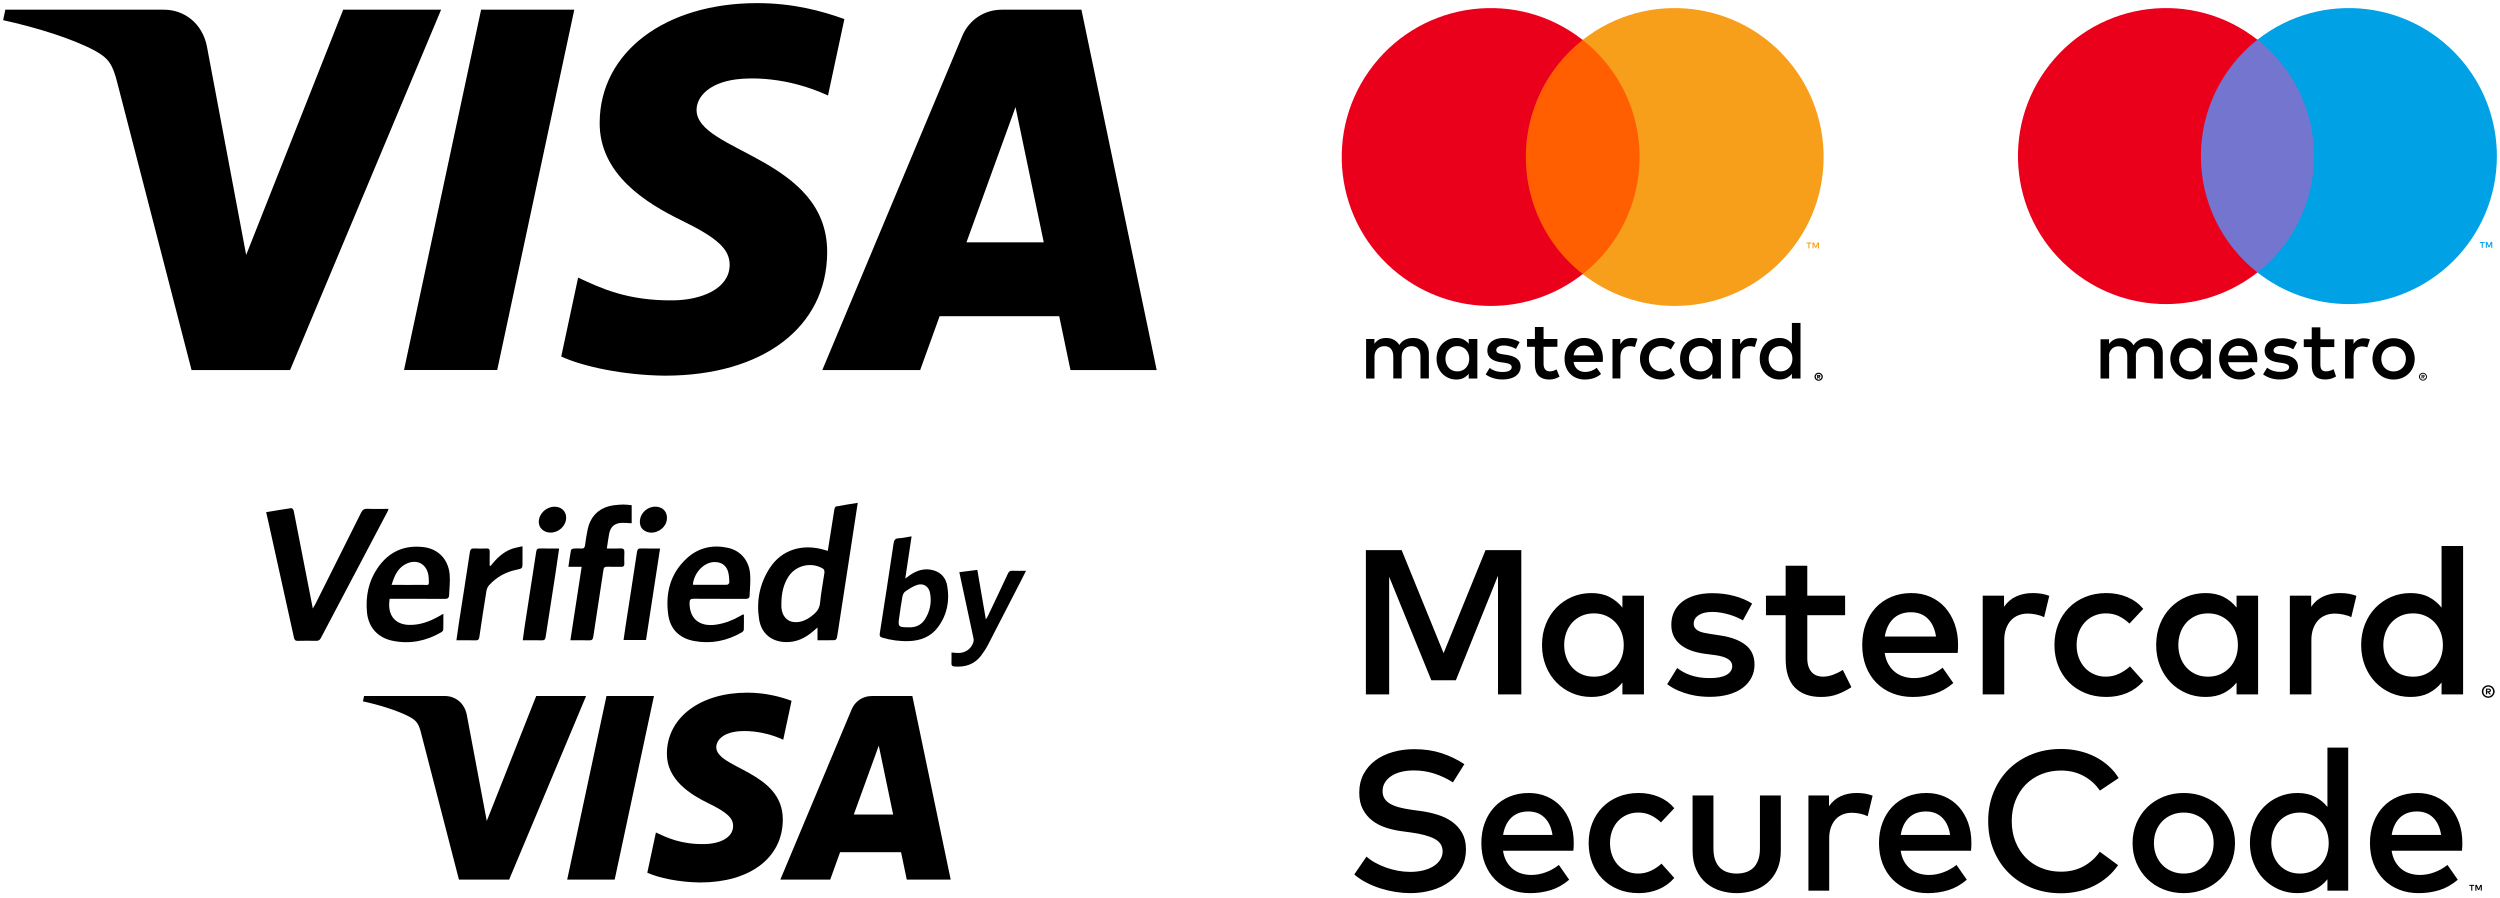 <?xml version="1.0" encoding="utf-8"?>
<!-- Generator: Adobe Illustrator 16.0.0, SVG Export Plug-In . SVG Version: 6.00 Build 0)  -->
<!DOCTYPE svg PUBLIC "-//W3C//DTD SVG 1.1//EN" "http://www.w3.org/Graphics/SVG/1.1/DTD/svg11.dtd">
<svg version="1.1" id="Layer_1" xmlns="http://www.w3.org/2000/svg" xmlns:xlink="http://www.w3.org/1999/xlink" x="0px" y="0px"
	 width="802px" height="288px" viewBox="0 0 802 288" enable-background="new 0 0 802 288" xml:space="preserve">
<path d="M141.505,3.111L93.056,118.707H61.447l-23.842-92.25c-1.447-5.683-2.705-7.763-7.106-10.156
	C23.312,12.4,11.442,8.742,1,6.471l0.709-3.36h50.882c6.486,0,12.316,4.318,13.788,11.787l12.592,66.89l31.121-78.677H141.505z
	 M265.357,80.965c0.127-30.508-42.187-32.189-41.896-45.818c0.091-4.147,4.04-8.557,12.684-9.684
	c4.285-0.562,16.09-0.99,29.479,5.173l5.252-24.512C263.683,3.514,254.426,1,242.906,1c-29.557,0-50.355,15.713-50.532,38.211
	c-0.191,16.642,14.847,25.927,26.176,31.457c11.655,5.664,15.564,9.301,15.521,14.368c-0.083,7.755-9.295,11.178-17.904,11.312
	c-15.03,0.231-23.751-4.067-30.705-7.299l-5.419,25.324c6.985,3.206,19.882,6.002,33.254,6.142
	C244.711,120.513,265.261,104.996,265.357,80.965 M343.405,118.707h27.657L346.921,3.111h-25.526c-5.74,0-10.58,3.341-12.726,8.481
	l-44.872,107.114h31.397l6.236-17.268h38.364L343.405,118.707z M310.04,77.747l15.739-43.401l9.059,43.401H310.04z M184.23,3.111
	l-24.727,115.595h-29.901L154.338,3.111H184.23z"/>
<path d="M188.02,223.281l-24.686,58.898h-16.105l-12.147-47.004c-0.737-2.896-1.378-3.955-3.621-5.175
	c-3.662-1.987-9.709-3.851-15.03-5.008l0.361-1.712h25.925c3.305,0,6.275,2.199,7.025,6.005l6.415,34.082l15.856-40.087H188.02z
	 M251.125,262.949c0.063-15.545-21.495-16.401-21.348-23.346c0.047-2.113,2.06-4.358,6.462-4.934
	c2.185-0.285,8.199-0.504,15.021,2.637l2.676-12.49c-3.666-1.33-8.382-2.61-14.251-2.61c-15.06,0-25.658,8.005-25.747,19.469
	c-0.097,8.479,7.565,13.21,13.337,16.028c5.938,2.886,7.931,4.738,7.908,7.32c-0.042,3.951-4.736,5.695-9.123,5.763
	c-7.658,0.118-12.102-2.072-15.645-3.72l-2.762,12.904c3.561,1.633,10.131,3.057,16.944,3.129
	C240.605,283.1,251.075,275.193,251.125,262.949 M290.892,282.18h14.091l-12.3-58.898h-13.006c-2.925,0-5.391,1.703-6.483,4.32
	l-22.862,54.578h15.998l3.177-8.799h19.547L290.892,282.18z M273.892,261.311l8.02-22.115l4.614,22.115H273.892z M209.79,223.281
	l-12.6,58.898h-15.234l12.604-58.898H209.79z"/>
<path d="M85.382,164.307c2.792-0.463,5.445-0.927,8.11-1.303c0.208-0.029,0.667,0.514,0.731,0.846
	c1.265,6.344,2.487,12.697,3.721,19.047c0.775,3.99,1.558,7.978,2.402,12.301c0.354-0.59,0.572-0.907,0.744-1.25
	c4.918-9.809,9.842-19.613,14.726-29.438c0.464-0.935,0.982-1.34,2.07-1.292c2.201,0.1,4.41,0.03,6.748,0.03
	c-0.121,0.351-0.171,0.593-0.282,0.804c-7.143,13.545-14.295,27.086-21.425,40.637c-0.354,0.672-0.788,0.908-1.527,0.892
	c-1.942-0.042-3.889-0.056-5.832,0.006c-0.825,0.024-1.097-0.284-1.267-1.056c-2.718-12.379-5.467-24.75-8.211-37.123
	C85.878,166.443,85.652,165.484,85.382,164.307z"/>
<path d="M275.161,161.307c-0.798,5.209-1.554,10.17-2.316,15.133c-1.197,7.787-2.398,15.572-3.598,23.358
	c-0.243,1.579-0.456,3.163-0.753,4.729c-0.062,0.322-0.432,0.822-0.675,0.832c-1.816,0.07-3.638,0.039-5.564,0.039
	c0-1.338,0-2.541,0-4.094c-0.697,0.594-1.163,0.989-1.629,1.385c-2.432,2.062-5.161,3.34-8.423,3.297
	c-4.656-0.059-7.961-2.723-8.682-7.32c-0.93-5.945,0.197-11.557,3.519-16.594c3.729-5.656,10.253-7.739,17.268-5.719
	c0.359,0.104,0.716,0.213,1.245,0.369c0.276-1.74,0.545-3.412,0.808-5.084c0.438-2.781,0.856-5.564,1.322-8.34
	c0.052-0.309,0.319-0.785,0.553-0.828C270.466,162.049,272.712,161.706,275.161,161.307z M250.678,193.393
	c0,0.531-0.041,1.067,0.007,1.596c0.237,2.603,1.755,4.363,3.993,4.572c2.126,0.197,3.945-0.613,5.604-1.863
	c1.444-1.09,2.607-2.229,2.792-4.282c0.294-3.25,0.958-6.465,1.408-9.704c0.056-0.398-0.107-1.057-0.395-1.238
	c-3.67-2.314-8.748-1.184-11.115,2.453C251.301,187.493,250.705,190.374,250.678,193.393z"/>
<path d="M142.229,196.881c0,1.887,0.026,3.512-0.025,5.135c-0.009,0.264-0.305,0.611-0.562,0.762
	c-4.889,2.869-10.138,3.931-15.71,2.783c-4.815-0.994-7.808-4.388-8.223-9.291c-0.422-4.992,0.503-9.748,3.351-13.945
	c3.57-5.264,8.574-7.612,14.935-6.797c4.651,0.597,7.85,3.938,8.26,8.828c0.183,2.179-0.104,4.396-0.184,6.596
	c-0.032,0.904-0.492,1.178-1.4,1.171c-5.448-0.041-10.896-0.021-16.345-0.021c-0.448,0-0.896,0-1.321,0
	c-0.891,5.444,1.932,8.273,6.261,8.367c3.465,0.073,6.57-1.095,9.531-2.76C141.191,197.486,141.581,197.257,142.229,196.881z
	 M125.624,187.631c0.614,0,1.019,0,1.422,0c2.783,0,5.565,0.028,8.349-0.009c2.339-0.03,2.282,0.562,2.124-2.296
	c-0.219-3.973-3.272-6.066-6.764-4.654C127.736,181.895,126.574,184.545,125.624,187.631z"/>
<path d="M238.642,197.141c0,1.658,0.032,3.256-0.028,4.851c-0.011,0.294-0.328,0.682-0.61,0.845
	c-4.791,2.785-9.937,3.816-15.396,2.786c-4.64-0.875-7.607-3.763-8.245-8.462c-0.934-6.891,0.651-13.148,5.925-18.021
	c3.729-3.445,8.247-4.467,13.181-3.408c3.97,0.851,6.723,3.9,7.153,8.201c0.234,2.356-0.078,4.769-0.149,7.153
	c-0.025,0.833-0.48,1.039-1.276,1.035c-5.563-0.031-11.127,0.01-16.688-0.04c-1.026-0.01-1.292,0.334-1.3,1.3
	c-0.043,5.106,3.176,7.771,8.48,7.013c2.719-0.388,5.221-1.342,7.586-2.697c0.33-0.189,0.663-0.375,1-0.549
	C238.331,197.115,238.417,197.141,238.642,197.141z M222.272,187.495c0.064,0.034,0.129,0.099,0.194,0.099
	c3.609,0.014,7.219,0.037,10.828-0.002c0.241-0.002,0.686-0.498,0.677-0.752c-0.036-1.094-0.082-2.215-0.354-3.268
	c-0.562-2.161-2.116-3.258-4.36-3.268C225.921,180.286,222.664,183.639,222.272,187.495z"/>
<path d="M182.978,205.404c1.22-7.949,2.406-15.674,3.62-23.578c-1.505,0-2.816,0-4.261,0c0.284-1.896,0.515-3.625,0.833-5.338
	c0.041-0.219,0.524-0.479,0.822-0.504c0.833-0.068,1.678-0.066,2.513-0.014c0.782,0.049,1.068-0.295,1.174-1.033
	c0.246-1.729,0.48-3.467,0.859-5.172c0.991-4.468,3.971-7.129,8.524-7.695c0.98-0.123,1.973-0.211,2.959-0.217
	c0.833-0.006,1.667,0.131,2.623,0.217c0,1.945,0,3.854,0,5.787c-1.036-0.047-2.019-0.143-3-0.129
	c-2.393,0.033-3.789,1.184-4.231,3.514c-0.283,1.486-0.469,2.992-0.731,4.718c1.495,0,2.889,0.065,4.273-0.021
	c1.072-0.068,1.414,0.322,1.348,1.358c-0.075,1.177-0.05,2.363-0.016,3.544c0.021,0.737-0.252,1.016-0.999,0.995
	c-1.524-0.041-3.051,0.017-4.574-0.022c-0.707-0.019-1.01,0.227-1.118,0.941c-1.077,7.15-2.195,14.295-3.262,21.446
	c-0.128,0.856-0.368,1.263-1.331,1.226C187.07,205.352,185.132,205.404,182.978,205.404z"/>
<path d="M292.441,172.059c-0.685,4.557-1.333,8.873-2.032,13.533c0.63-0.457,1-0.734,1.379-1c2.316-1.627,4.834-2.438,7.647-1.642
	c2.472,0.698,3.979,2.454,4.418,4.911c0.867,4.859-0.005,9.424-3.014,13.412c-2.239,2.969-5.424,4.222-9.053,4.383
	c-2.949,0.132-5.846-0.25-8.688-1.084c-0.848-0.25-0.986-0.596-0.852-1.448c1.509-9.582,2.98-19.17,4.414-28.765
	c0.157-1.059,0.446-1.621,1.634-1.68C289.605,172.613,290.903,172.301,292.441,172.059z M291.437,201.243
	c2.146,0.104,4.063-0.63,5.292-2.572c1.627-2.571,2.196-5.423,1.633-8.428c-0.388-2.069-2.022-3.229-4.036-2.63
	c-1.407,0.42-2.7,1.314-3.94,2.152c-0.458,0.309-0.776,1.032-0.884,1.617c-0.407,2.208-0.715,4.436-1.035,6.659
	C288.031,201.068,288.183,201.229,291.437,201.243z"/>
<path d="M157.354,181.561c1.901-2.381,4.02-4.502,6.958-5.526c0.987-0.345,2.041-0.497,3.309-0.796c0,1.857,0,3.479,0,5.1
	c0,2.047-0.003,2.025-2.006,2.448c-3.418,0.72-6.345,2.351-8.698,4.931c-0.432,0.473-0.756,1.162-0.86,1.795
	c-0.808,4.959-1.571,9.926-2.293,14.897c-0.114,0.786-0.405,1.022-1.16,1.008c-2.012-0.038-4.023-0.013-6.186-0.013
	c0.284-1.989,0.528-3.829,0.813-5.662c1.166-7.521,2.363-15.039,3.492-22.567c0.146-0.97,0.489-1.293,1.45-1.235
	c1.292,0.078,2.593,0.06,3.887,0.006c0.818-0.034,1.062,0.287,1.039,1.064c-0.042,1.479-0.012,2.961-0.012,4.442
	C157.175,181.488,157.265,181.523,157.354,181.561z"/>
<path d="M307.75,183.563c1.991-0.256,3.829-0.494,5.777-0.746c0.905,5.254,1.792,10.408,2.736,15.89
	c0.318-0.528,0.504-0.784,0.637-1.063c2.157-4.539,4.324-9.074,6.441-13.631c0.32-0.693,0.688-0.959,1.455-0.921
	c1.39,0.067,2.787,0.021,4.349,0.021c-0.676,1.34-1.263,2.525-1.867,3.701c-3.428,6.672-6.844,13.351-10.306,20.004
	c-0.629,1.211-1.385,2.371-2.205,3.463c-2.143,2.854-5.107,3.805-8.568,3.537c-0.706-0.055-1.011-0.303-0.974-1.053
	c0.056-1.098,0.014-2.201,0.014-3.433c0.681,0.051,1.305,0.112,1.932,0.144c2.461,0.119,4.511-1.318,5.143-3.672
	c0.119-0.443-0.006-0.978-0.105-1.451C310.74,197.471,309.26,190.591,307.75,183.563z"/>
<path d="M207.242,205.316c-2.462,0-4.765,0-7.205,0c0.241-1.672,0.457-3.24,0.698-4.807c1.208-7.816,2.442-15.629,3.612-23.451
	c0.134-0.894,0.464-1.134,1.303-1.115c1.972,0.047,3.942,0.016,6.1,0.016C210.235,185.822,208.743,195.538,207.242,205.316z"/>
<path d="M179.37,175.959c-0.432,2.954-0.817,5.741-1.248,8.521c-1.023,6.617-2.084,13.229-3.082,19.853
	c-0.123,0.815-0.391,1.106-1.214,1.086c-1.976-0.048-3.953-0.017-6.125-0.017c0.202-1.496,0.368-2.871,0.579-4.238
	c1.244-8.049,2.51-16.094,3.732-24.145c0.122-0.804,0.413-1.099,1.238-1.078C175.261,175.994,177.271,175.959,179.37,175.959z"/>
<path d="M205.269,167.38c0.009-3.167,3.258-5.563,6.291-4.642c1.818,0.554,2.757,2.359,2.284,4.395
	c-0.602,2.594-3.584,4.319-6.127,3.545C206.127,170.193,205.264,169.031,205.269,167.38z"/>
<path d="M176.62,170.859c-2.176-0.004-3.788-1.478-3.777-3.449c0.015-2.611,2.383-4.874,5.092-4.864
	c2.158,0.009,3.69,1.478,3.686,3.532C181.612,168.66,179.306,170.865,176.62,170.859z"/>
<path d="M693.811,121.426v-7.902c0.179-2.583-1.77-4.821-4.35-5.001c-0.201-0.014-0.402-0.014-0.604-0.002
	c-1.771-0.116-3.469,0.742-4.426,2.239c-0.872-1.453-2.469-2.312-4.161-2.239c-1.474-0.075-2.876,0.638-3.688,1.87v-1.554h-2.738
	v12.59h2.765v-6.979c-0.223-1.61,0.901-3.098,2.512-3.322c0.189-0.026,0.38-0.034,0.57-0.023c1.817,0,2.739,1.185,2.739,3.319v7.005
	h2.766v-6.979c-0.209-1.627,0.94-3.115,2.567-3.323c0.17-0.023,0.342-0.03,0.515-0.022c1.87,0,2.767,1.185,2.767,3.319v7.005
	L693.811,121.426L693.811,121.426z M709.244,115.132v-6.295h-2.738v1.527c-0.949-1.223-2.433-1.91-3.979-1.843
	c-3.65,0.179-6.467,3.285-6.288,6.936c0.168,3.4,2.888,6.12,6.288,6.287c1.546,0.066,3.028-0.621,3.979-1.844v1.528h2.738V115.132z
	 M699.051,115.132c0.121-2.102,1.922-3.709,4.022-3.588c2.104,0.12,3.709,1.922,3.589,4.023c-0.114,2.012-1.775,3.587-3.792,3.595
	c-2.087,0.028-3.8-1.64-3.827-3.727C699.041,115.334,699.045,115.232,699.051,115.132z M767.859,108.505
	c0.925-0.009,1.843,0.164,2.702,0.506c0.8,0.319,1.53,0.793,2.148,1.394c0.608,0.598,1.093,1.311,1.421,2.097
	c0.684,1.687,0.684,3.573,0,5.258c-0.328,0.787-0.813,1.5-1.421,2.098c-0.618,0.6-1.35,1.073-2.148,1.393
	c-1.739,0.676-3.666,0.676-5.404,0c-0.799-0.318-1.526-0.792-2.144-1.393c-0.604-0.599-1.084-1.312-1.412-2.098
	c-0.684-1.687-0.684-3.571,0-5.258c0.328-0.785,0.809-1.498,1.412-2.097c0.616-0.602,1.345-1.074,2.144-1.394
	C766.016,108.669,766.935,108.496,767.859,108.505z M767.859,111.095c-0.536-0.004-1.067,0.097-1.564,0.296
	c-0.468,0.188-0.893,0.47-1.248,0.828c-0.357,0.366-0.641,0.8-0.828,1.275c-0.402,1.054-0.402,2.22,0,3.274
	c0.188,0.476,0.471,0.91,0.828,1.275c0.355,0.358,0.78,0.64,1.248,0.828c1.006,0.394,2.124,0.394,3.13,0
	c0.469-0.189,0.896-0.47,1.255-0.828c0.362-0.365,0.646-0.799,0.836-1.275c0.403-1.054,0.403-2.22,0-3.274
	c-0.19-0.477-0.474-0.91-0.836-1.275c-0.358-0.358-0.786-0.639-1.255-0.828C768.927,111.192,768.395,111.091,767.859,111.095z
	 M724.15,115.132c-0.026-3.925-2.449-6.611-5.979-6.611c-3.648,0.191-6.451,3.305-6.262,6.954c0.183,3.453,2.989,6.184,6.446,6.269
	c1.879,0.066,3.717-0.563,5.162-1.764l-1.343-2.029c-1.041,0.833-2.329,1.297-3.662,1.316c-1.882,0.158-3.549-1.206-3.768-3.081
	h9.352C724.123,115.843,724.15,115.5,724.15,115.132z M714.773,114.025c0.101-1.758,1.585-3.114,3.345-3.055
	c1.725-0.033,3.149,1.332,3.188,3.055H714.773z M735.686,112.05c-1.193-0.688-2.545-1.059-3.924-1.08
	c-1.501,0-2.397,0.553-2.397,1.475c0,0.842,0.95,1.079,2.136,1.237l1.289,0.184c2.74,0.396,4.398,1.555,4.398,3.768
	c0,2.397-2.106,4.108-5.742,4.108c-1.943,0.054-3.854-0.519-5.451-1.633l1.29-2.134c1.209,0.896,2.686,1.361,4.188,1.317
	c1.87,0,2.872-0.552,2.872-1.527c0-0.711-0.712-1.106-2.213-1.318l-1.29-0.184c-2.819-0.395-4.348-1.659-4.348-3.713
	c0-2.502,2.055-4.03,5.241-4.03c1.804-0.063,3.586,0.394,5.138,1.316L735.686,112.05z M748.849,111.339h-4.478v5.689
	c0,1.265,0.447,2.107,1.817,2.107c0.854-0.028,1.688-0.273,2.422-0.711l0.791,2.344c-1.026,0.641-2.214,0.979-3.424,0.975
	c-3.24,0-4.373-1.739-4.373-4.662v-5.742h-2.554v-2.502h2.554v-3.819h2.766l0.001,3.819h4.478V111.339z M758.328,108.521
	c0.665,0.002,1.323,0.119,1.949,0.343l-0.842,2.581c-0.546-0.216-1.128-0.325-1.714-0.317c-1.79,0-2.688,1.159-2.688,3.241v7.058
	h-2.737v-12.59h2.713v1.527C755.695,109.188,756.969,108.48,758.328,108.521z M777.294,119.595c0.17-0.001,0.338,0.032,0.494,0.098
	c0.151,0.063,0.289,0.154,0.406,0.269c0.115,0.114,0.209,0.25,0.272,0.399c0.133,0.309,0.133,0.661,0,0.971
	c-0.063,0.149-0.157,0.285-0.272,0.398c-0.117,0.115-0.255,0.206-0.406,0.271c-0.156,0.067-0.324,0.101-0.494,0.099
	c-0.514,0.005-0.979-0.296-1.185-0.768c-0.133-0.311-0.133-0.661,0-0.971c0.063-0.149,0.155-0.286,0.271-0.399
	c0.116-0.116,0.255-0.207,0.406-0.269C776.948,119.626,777.119,119.593,777.294,119.595z M777.294,121.824
	c0.13,0.001,0.259-0.026,0.377-0.078c0.114-0.049,0.219-0.12,0.308-0.208c0.382-0.381,0.383-0.998,0.002-1.381
	c-0.089-0.089-0.193-0.16-0.31-0.208c-0.118-0.05-0.247-0.076-0.377-0.075c-0.134-0.001-0.266,0.024-0.387,0.075
	c-0.116,0.048-0.223,0.119-0.312,0.208c-0.38,0.382-0.38,1,0,1.382C776.781,121.722,777.031,121.825,777.294,121.824z
	 M777.366,120.26c0.123-0.007,0.246,0.027,0.347,0.101c0.08,0.066,0.125,0.167,0.121,0.272c0.003,0.089-0.032,0.175-0.097,0.237
	c-0.077,0.068-0.175,0.108-0.274,0.116l0.381,0.439h-0.298l-0.354-0.437h-0.114v0.437h-0.248v-1.165H777.366z M777.077,120.478
	v0.311h0.286c0.057,0.002,0.109-0.01,0.157-0.039c0.039-0.026,0.061-0.071,0.059-0.117c0.003-0.047-0.02-0.09-0.059-0.116
	c-0.048-0.027-0.103-0.041-0.157-0.039H777.077z"/>
<g>
	<rect x="703.408" y="12.745" fill="#7375CF" width="41.545" height="74.657"/>
	<path fill="#EB001B" d="M706.047,50.074c-0.014-14.57,6.675-28.334,18.135-37.329c-20.616-16.204-50.465-12.629-66.669,7.988
		c-16.205,20.615-12.628,50.464,7.987,66.669c17.22,13.535,41.463,13.535,58.682,0C712.722,78.407,706.033,64.642,706.047,50.074z"
		/>
	<path fill="#00A2E5" d="M796.47,79.495v-1.529h0.617v-0.312h-1.57v0.312h0.617v1.529H796.47z M799.518,79.495v-1.843h-0.481
		l-0.553,1.267l-0.554-1.267h-0.482v1.843h0.341v-1.391l0.52,1.199h0.352l0.521-1.202v1.394H799.518z"/>
	<path fill="#00A2E5" d="M801,50.074c0,26.22-21.255,47.479-47.477,47.479c-10.643,0-20.976-3.576-29.343-10.152
		c20.617-16.21,24.187-46.064,7.977-66.681c-2.332-2.966-5.01-5.644-7.977-7.976c20.615-16.204,50.463-12.629,66.668,7.986
		C797.426,29.098,801,39.432,801,50.074z"/>
</g>
<path d="M456.983,109.823c-0.444-0.447-0.972-0.792-1.582-1.039c-0.609-0.247-1.279-0.371-2.004-0.371
	c-0.385,0-0.783,0.034-1.197,0.1c-0.415,0.065-0.819,0.183-1.217,0.351c-0.396,0.167-0.775,0.4-1.134,0.695
	c-0.358,0.296-0.671,0.668-0.936,1.118c-0.427-0.706-1.006-1.259-1.734-1.661c-0.73-0.401-1.565-0.602-2.505-0.602
	c-0.315,0-0.643,0.029-0.979,0.086c-0.338,0.057-0.673,0.157-1.006,0.298s-0.651,0.333-0.953,0.576
	c-0.304,0.243-0.579,0.549-0.826,0.919v-1.547h-2.665v12.676h2.689v-7.025c0-0.539,0.086-1.018,0.257-1.437s0.399-0.77,0.687-1.052
	c0.284-0.282,0.619-0.497,1.004-0.642c0.385-0.146,0.795-0.219,1.229-0.219c0.905,0,1.607,0.287,2.107,0.86
	c0.5,0.573,0.75,1.396,0.75,2.461v7.053h2.688v-7.025c0-0.539,0.085-1.018,0.256-1.437s0.398-0.77,0.686-1.052
	c0.286-0.282,0.621-0.497,1.006-0.642c0.384-0.146,0.794-0.219,1.229-0.219c0.903,0,1.605,0.287,2.105,0.86
	c0.499,0.573,0.749,1.395,0.749,2.461v7.053h2.69v-7.966c0-0.741-0.122-1.42-0.366-2.037
	C457.771,110.8,457.427,110.268,456.983,109.823"/>
<path d="M471.166,110.279c-0.44-0.563-0.987-1.016-1.642-1.356c-0.652-0.34-1.434-0.51-2.342-0.51c-0.892,0-1.72,0.165-2.488,0.497
	c-0.767,0.33-1.438,0.791-2.011,1.382c-0.574,0.591-1.023,1.295-1.352,2.111c-0.325,0.815-0.488,1.709-0.488,2.679
	c0,0.972,0.163,1.865,0.488,2.68c0.327,0.816,0.776,1.52,1.352,2.111c0.573,0.591,1.244,1.052,2.011,1.382
	c0.77,0.332,1.597,0.497,2.488,0.497c0.908,0,1.688-0.167,2.342-0.504c0.653-0.334,1.2-0.784,1.642-1.349v1.521h2.766v-12.676
	h-2.766V110.279z M471.061,116.697c-0.186,0.494-0.445,0.923-0.78,1.284c-0.335,0.362-0.735,0.646-1.204,0.854
	c-0.468,0.208-0.987,0.311-1.562,0.311c-0.601,0-1.137-0.107-1.607-0.324c-0.473-0.217-0.872-0.507-1.198-0.874
	c-0.326-0.366-0.577-0.795-0.754-1.29c-0.177-0.494-0.265-1.019-0.265-1.575c0-0.555,0.088-1.08,0.265-1.574
	c0.177-0.494,0.428-0.924,0.754-1.29c0.326-0.367,0.727-0.657,1.198-0.874c0.472-0.215,1.009-0.324,1.607-0.324
	c0.573,0,1.094,0.104,1.562,0.311c0.469,0.207,0.869,0.492,1.204,0.854c0.335,0.363,0.597,0.79,0.78,1.284
	c0.186,0.494,0.278,1.032,0.278,1.613C471.339,115.665,471.245,116.204,471.061,116.697"/>
<path d="M486.646,115.063c-0.777-0.604-1.857-1.008-3.242-1.211l-1.31-0.199c-0.292-0.044-0.565-0.094-0.821-0.152
	c-0.256-0.056-0.477-0.134-0.662-0.231c-0.185-0.097-0.332-0.221-0.441-0.371c-0.11-0.149-0.165-0.335-0.165-0.555
	c0-0.45,0.209-0.814,0.628-1.091c0.419-0.278,1.008-0.417,1.767-0.417c0.396,0,0.788,0.035,1.171,0.105
	c0.384,0.071,0.748,0.159,1.092,0.265c0.346,0.105,0.657,0.223,0.939,0.351s0.521,0.25,0.715,0.364l1.19-2.157
	c-0.661-0.424-1.434-0.751-2.315-0.986c-0.882-0.233-1.821-0.351-2.818-0.351c-0.813,0-1.538,0.096-2.184,0.285
	c-0.644,0.19-1.192,0.458-1.647,0.806c-0.454,0.35-0.804,0.774-1.045,1.277c-0.243,0.504-0.362,1.068-0.362,1.694
	c0,1.024,0.362,1.852,1.091,2.482c0.728,0.63,1.798,1.043,3.209,1.237l1.322,0.172c0.76,0.105,1.314,0.276,1.668,0.51
	c0.353,0.234,0.528,0.531,0.528,0.893c0,0.477-0.241,0.854-0.728,1.131c-0.485,0.277-1.204,0.417-2.157,0.417
	c-0.521,0-0.985-0.035-1.396-0.105c-0.411-0.07-0.785-0.165-1.125-0.285c-0.342-0.119-0.646-0.255-0.913-0.409
	c-0.27-0.155-0.52-0.32-0.747-0.497l-1.285,2.078c0.46,0.344,0.939,0.622,1.443,0.834c0.503,0.21,0.996,0.376,1.48,0.496
	c0.485,0.12,0.944,0.199,1.377,0.238c0.432,0.039,0.813,0.06,1.138,0.06c0.909,0,1.724-0.102,2.441-0.304
	c0.72-0.204,1.324-0.488,1.813-0.855c0.488-0.366,0.863-0.802,1.123-1.309c0.262-0.508,0.392-1.065,0.392-1.675
	C487.81,116.513,487.422,115.667,486.646,115.063"/>
<path d="M512.541,110.26c-0.525-0.588-1.156-1.042-1.894-1.364c-0.736-0.322-1.546-0.483-2.428-0.483
	c-0.938,0-1.79,0.162-2.563,0.483c-0.771,0.322-1.436,0.776-1.991,1.364c-0.556,0.586-0.987,1.289-1.297,2.11
	c-0.309,0.821-0.463,1.725-0.463,2.713c0,1.005,0.158,1.918,0.478,2.738c0.315,0.821,0.762,1.522,1.336,2.104
	c0.573,0.582,1.258,1.033,2.052,1.349c0.794,0.318,1.667,0.478,2.619,0.478c0.962,0,1.878-0.133,2.746-0.397
	c0.869-0.265,1.69-0.728,2.469-1.39l-1.376-1.971c-0.53,0.422-1.114,0.752-1.754,0.985c-0.64,0.235-1.277,0.351-1.912,0.351
	c-0.45,0-0.883-0.061-1.297-0.185c-0.415-0.125-0.789-0.316-1.125-0.576c-0.336-0.261-0.622-0.594-0.86-0.999
	c-0.237-0.406-0.4-0.896-0.488-1.469h9.367c0.019-0.159,0.031-0.327,0.04-0.503c0.009-0.177,0.015-0.353,0.015-0.53
	c0-0.988-0.148-1.89-0.443-2.707C513.477,111.548,513.065,110.847,512.541,110.26 M504.806,113.998
	c0.069-0.458,0.194-0.88,0.371-1.264c0.176-0.383,0.402-0.714,0.682-0.992c0.279-0.278,0.608-0.492,0.992-0.642
	c0.384-0.151,0.823-0.225,1.315-0.225c0.883,0,1.603,0.273,2.157,0.82c0.557,0.547,0.908,1.315,1.06,2.303H504.806z"/>
<path d="M549.284,110.279c-0.441-0.563-0.987-1.016-1.642-1.356c-0.652-0.34-1.435-0.51-2.342-0.51
	c-0.892,0-1.722,0.165-2.488,0.497c-0.767,0.33-1.438,0.791-2.011,1.382s-1.024,1.295-1.351,2.111
	c-0.326,0.815-0.489,1.709-0.489,2.679c0,0.972,0.163,1.865,0.489,2.68c0.325,0.816,0.776,1.52,1.351,2.111
	c0.573,0.591,1.244,1.052,2.011,1.382c0.768,0.332,1.598,0.497,2.488,0.497c0.908,0,1.688-0.167,2.342-0.504
	c0.653-0.334,1.199-0.784,1.642-1.349v1.521h2.767v-12.676h-2.767V110.279z M549.18,116.697c-0.187,0.494-0.446,0.923-0.781,1.284
	c-0.336,0.362-0.736,0.646-1.205,0.854c-0.467,0.207-0.987,0.311-1.561,0.311c-0.601,0-1.138-0.107-1.608-0.324
	c-0.471-0.217-0.871-0.507-1.197-0.874c-0.325-0.366-0.577-0.795-0.755-1.29c-0.176-0.494-0.264-1.019-0.264-1.575
	c0-0.555,0.088-1.08,0.264-1.574c0.178-0.494,0.43-0.924,0.755-1.29c0.326-0.367,0.727-0.657,1.197-0.874
	c0.472-0.215,1.009-0.324,1.608-0.324c0.572,0,1.094,0.104,1.561,0.311c0.469,0.207,0.869,0.492,1.205,0.854
	c0.335,0.363,0.596,0.79,0.781,1.284c0.185,0.494,0.275,1.032,0.275,1.613C549.455,115.665,549.364,116.204,549.18,116.697"/>
<path d="M498.504,118.895c-0.445,0.166-0.885,0.251-1.316,0.251c-0.282,0-0.544-0.044-0.787-0.133
	c-0.243-0.087-0.454-0.227-0.636-0.417c-0.181-0.189-0.323-0.435-0.43-0.735c-0.106-0.299-0.159-0.662-0.159-1.084v-5.519h4.441
	v-2.514h-4.441v-3.838h-2.778v3.838h-2.527v2.514h2.527v5.571c0,1.686,0.398,2.927,1.197,3.725c0.798,0.798,1.917,1.198,3.354,1.198
	c0.805,0,1.523-0.123,2.164-0.371c0.423-0.163,0.814-0.35,1.183-0.555l-0.945-2.316
	C499.082,118.654,498.801,118.782,498.504,118.895"/>
<path d="M523.474,108.413c-0.776,0-1.478,0.141-2.104,0.424c-0.626,0.282-1.149,0.962-1.573,1.57v-1.663h-2.512v12.676h2.537v-6.973
	c0-0.539,0.075-1.02,0.227-1.442c0.148-0.424,0.355-0.782,0.621-1.073s0.583-0.511,0.953-0.662c0.369-0.149,0.775-0.225,1.217-0.225
	c0.337,0,0.696,0.041,1.086,0.12c0.197,0.041,0.383,0.09,0.556,0.148l0.817-2.645c-0.223-0.071-0.446-0.131-0.68-0.17
	C524.278,108.442,523.897,108.413,523.474,108.413"/>
<path d="M561.92,108.413c-0.776,0-1.479,0.141-2.104,0.424c-0.626,0.282-1.15,0.962-1.574,1.57v-1.663h-2.511v12.676h2.537v-6.973
	c0-0.539,0.075-1.02,0.226-1.442c0.149-0.424,0.357-0.782,0.621-1.073c0.266-0.291,0.583-0.511,0.953-0.662
	c0.371-0.149,0.776-0.225,1.218-0.225c0.335,0,0.696,0.041,1.084,0.12c0.198,0.041,0.385,0.09,0.558,0.148l0.816-2.645
	c-0.222-0.071-0.445-0.131-0.678-0.17C562.725,108.442,562.344,108.413,561.92,108.413"/>
<path d="M574.838,103.592v6.687c-0.441-0.563-0.988-1.016-1.642-1.356c-0.651-0.34-1.435-0.51-2.342-0.51
	c-0.892,0-1.721,0.165-2.488,0.497c-0.768,0.33-1.438,0.791-2.012,1.382c-0.573,0.591-1.021,1.295-1.349,2.111
	c-0.328,0.815-0.49,1.709-0.49,2.679c0,0.972,0.162,1.865,0.49,2.68c0.326,0.816,0.774,1.52,1.349,2.111
	c0.574,0.591,1.244,1.052,2.012,1.382c0.769,0.332,1.598,0.497,2.488,0.497c0.907,0,1.689-0.167,2.342-0.504
	c0.652-0.334,1.199-0.784,1.642-1.349v1.521h2.766v-17.829L574.838,103.592L574.838,103.592z M574.732,116.697
	c-0.186,0.494-0.446,0.923-0.781,1.284c-0.335,0.362-0.735,0.646-1.204,0.854c-0.467,0.207-0.987,0.311-1.561,0.311
	c-0.601,0-1.137-0.107-1.608-0.324c-0.473-0.217-0.87-0.507-1.196-0.874c-0.327-0.366-0.578-0.795-0.755-1.29
	c-0.178-0.494-0.266-1.019-0.266-1.575c0-0.555,0.088-1.08,0.266-1.574c0.177-0.494,0.428-0.924,0.755-1.29
	c0.326-0.367,0.725-0.657,1.196-0.874c0.473-0.215,1.009-0.324,1.608-0.324c0.572,0,1.094,0.104,1.561,0.311
	c0.469,0.207,0.869,0.492,1.204,0.854c0.335,0.363,0.597,0.79,0.781,1.284c0.185,0.494,0.277,1.032,0.277,1.613
	C575.01,115.665,574.918,116.204,574.732,116.697"/>
<path d="M530.093,112.152c0.353-0.358,0.771-0.636,1.257-0.834c0.486-0.198,1.011-0.298,1.575-0.298
	c0.621,0,1.198,0.099,1.731,0.298c0.517,0.191,0.963,0.46,1.342,0.8l1.332-2.214c-0.499-0.398-1.062-0.726-1.688-0.98
	c-0.834-0.34-1.739-0.51-2.719-0.51c-0.98,0-1.887,0.17-2.721,0.51c-0.834,0.339-1.553,0.807-2.156,1.403
	c-0.604,0.595-1.078,1.299-1.422,2.11c-0.346,0.813-0.518,1.693-0.518,2.646c0,0.954,0.172,1.835,0.518,2.647
	c0.344,0.812,0.817,1.514,1.422,2.11c0.604,0.596,1.322,1.063,2.156,1.403c0.834,0.34,1.74,0.51,2.721,0.51
	c0.979,0,1.885-0.17,2.719-0.51c0.626-0.255,1.188-0.582,1.688-0.98l-1.332-2.214c-0.379,0.34-0.825,0.606-1.342,0.799
	c-0.533,0.199-1.11,0.298-1.731,0.298c-0.564,0-1.09-0.099-1.575-0.298c-0.485-0.199-0.904-0.477-1.257-0.834
	c-0.354-0.357-0.631-0.785-0.834-1.283c-0.203-0.499-0.305-1.047-0.305-1.648c0-0.6,0.102-1.149,0.305-1.646
	C529.462,112.936,529.74,112.509,530.093,112.152"/>
<path d="M583.43,119.564c0.185,0,0.356,0.034,0.519,0.102c0.161,0.068,0.302,0.16,0.422,0.277c0.12,0.118,0.214,0.254,0.283,0.41
	c0.069,0.158,0.104,0.324,0.104,0.502c0,0.177-0.034,0.345-0.104,0.501c-0.069,0.156-0.163,0.294-0.283,0.413
	s-0.261,0.21-0.422,0.279c-0.161,0.069-0.334,0.103-0.519,0.103c-0.188,0-0.363-0.035-0.526-0.103s-0.305-0.16-0.425-0.279
	c-0.119-0.119-0.214-0.256-0.281-0.413s-0.103-0.324-0.103-0.501c0-0.178,0.034-0.345,0.103-0.502
	c0.067-0.156,0.162-0.292,0.281-0.41c0.12-0.117,0.262-0.209,0.425-0.277C583.066,119.598,583.241,119.564,583.43,119.564
	 M583.43,121.792c0.129,0,0.25-0.024,0.363-0.073c0.112-0.049,0.212-0.116,0.295-0.2c0.083-0.085,0.148-0.184,0.196-0.297
	c0.047-0.114,0.071-0.236,0.071-0.366c0-0.128-0.024-0.25-0.071-0.364c-0.048-0.114-0.113-0.213-0.196-0.297
	c-0.083-0.083-0.183-0.149-0.295-0.199c-0.113-0.048-0.234-0.073-0.363-0.073c-0.132,0-0.255,0.025-0.369,0.073
	c-0.114,0.049-0.214,0.116-0.298,0.199c-0.085,0.084-0.151,0.183-0.199,0.297c-0.048,0.114-0.071,0.236-0.071,0.364
	c0,0.13,0.023,0.252,0.071,0.366c0.048,0.113,0.114,0.212,0.199,0.297c0.084,0.084,0.184,0.151,0.298,0.2
	C583.175,121.768,583.298,121.792,583.43,121.792 M583.505,120.284c0.156,0,0.276,0.035,0.357,0.105
	c0.081,0.069,0.122,0.163,0.122,0.28c0,0.092-0.028,0.168-0.088,0.229c-0.058,0.061-0.143,0.101-0.255,0.12l0.356,0.412h-0.386
	l-0.318-0.399h-0.038v0.399h-0.321v-1.145L583.505,120.284L583.505,120.284z M583.257,120.563v0.21h0.243
	c0.049,0,0.088-0.008,0.113-0.024c0.026-0.016,0.04-0.042,0.04-0.08c0-0.037-0.014-0.063-0.04-0.08
	c-0.025-0.018-0.064-0.026-0.113-0.026H583.257z"/>
<g>
	<g>
		<g>
			<path d="M466.1,250.979c-1.913-1.209-3.91-2.15-5.993-2.822c-2.082-0.668-4.26-1.002-6.534-1.002
				c-1.486,0-2.848,0.156-4.079,0.464c-1.232,0.305-2.29,0.752-3.173,1.339c-0.881,0.584-1.565,1.283-2.055,2.102
				c-0.489,0.817-0.734,1.739-0.734,2.758c0,0.934,0.214,1.729,0.64,2.39c0.425,0.659,1.036,1.216,1.833,1.673
				c0.796,0.458,1.77,0.833,2.916,1.131c1.147,0.299,2.443,0.555,3.888,0.766l3.093,0.414c1.806,0.256,3.57,0.65,5.291,1.183
				c1.722,0.528,3.256,1.272,4.606,2.229c1.349,0.955,2.434,2.158,3.251,3.602c0.818,1.443,1.229,3.197,1.229,5.259
				c0,2.274-0.479,4.282-1.436,6.024s-2.254,3.209-3.89,4.396c-1.638,1.191-3.534,2.098-5.688,2.713
				c-2.158,0.614-4.447,0.922-6.87,0.922c-1.51,0-3.076-0.125-4.701-0.383c-1.626-0.254-3.229-0.631-4.813-1.13
				c-1.583-0.501-3.099-1.123-4.544-1.864c-1.445-0.744-2.741-1.615-3.889-2.615l3.921-5.736c0.768,0.699,1.685,1.352,2.759,1.945
				c1.071,0.596,2.225,1.115,3.457,1.562c1.232,0.442,2.513,0.792,3.841,1.036c1.327,0.244,2.642,0.368,3.937,0.368
				c1.468,0,2.832-0.149,4.098-0.448c1.266-0.297,2.364-0.734,3.299-1.309c0.935-0.572,1.674-1.268,2.216-2.086
				c0.543-0.817,0.813-1.736,0.813-2.756c0-1.744-0.856-3.072-2.566-3.985c-1.711-0.915-4.202-1.595-7.476-2.042l-3.475-0.477
				c-1.658-0.234-3.278-0.617-4.861-1.148c-1.582-0.526-2.995-1.276-4.238-2.246c-1.244-0.967-2.243-2.178-2.996-3.635
				c-0.757-1.452-1.134-3.221-1.134-5.305c0-2.232,0.464-4.213,1.389-5.947c0.924-1.729,2.183-3.187,3.775-4.366
				c1.595-1.181,3.459-2.079,5.596-2.692c2.136-0.617,4.414-0.926,6.838-0.926c3.251,0,6.188,0.43,8.812,1.291
				c2.626,0.859,5.064,2.034,7.318,3.521L466.1,250.979z M490.421,254.391c2.124,0,4.073,0.389,5.849,1.162
				c1.773,0.778,3.293,1.871,4.558,3.286c1.266,1.413,2.253,3.103,2.967,5.065c0.71,1.968,1.065,4.141,1.065,6.521
				c0,0.424-0.011,0.85-0.031,1.273c-0.021,0.425-0.054,0.83-0.097,1.211h-22.567c0.213,1.382,0.606,2.561,1.18,3.537
				c0.572,0.979,1.265,1.781,2.072,2.41c0.808,0.625,1.709,1.088,2.709,1.383c0.998,0.299,2.039,0.447,3.123,0.447
				c1.531,0,3.064-0.279,4.606-0.842c1.541-0.564,2.949-1.357,4.224-2.375l3.315,4.747c-1.87,1.595-3.853,2.712-5.944,3.347
				c-2.094,0.64-4.298,0.957-6.615,0.957c-2.295,0-4.399-0.383-6.311-1.146c-1.912-0.767-3.56-1.851-4.941-3.251
				c-1.382-1.404-2.454-3.094-3.219-5.07s-1.147-4.175-1.147-6.598c0-2.38,0.372-4.559,1.115-6.534
				c0.743-1.978,1.785-3.671,3.123-5.084c1.339-1.415,2.938-2.507,4.798-3.284C486.111,254.779,488.166,254.391,490.421,254.391z
				 M490.291,260.318c-1.188,0-2.245,0.18-3.171,0.541c-0.924,0.365-1.723,0.879-2.391,1.55c-0.669,0.668-1.217,1.465-1.641,2.389
				c-0.428,0.923-0.725,1.938-0.895,3.043h15.842c-0.36-2.38-1.211-4.229-2.55-5.546
				C494.149,260.979,492.418,260.318,490.291,260.318z M525.705,254.391c2.295,0,4.432,0.407,6.406,1.227
				c1.979,0.818,3.646,2.035,5.006,3.648l-4.272,4.559c-1.082-1.02-2.209-1.801-3.377-2.342c-1.169-0.543-2.486-0.812-3.952-0.812
				c-1.275,0-2.468,0.238-3.571,0.716c-1.104,0.479-2.062,1.148-2.868,2.008c-0.809,0.859-1.439,1.893-1.896,3.092
				c-0.456,1.203-0.687,2.525-0.687,3.969s0.229,2.77,0.687,3.97c0.457,1.201,1.089,2.231,1.896,3.091s1.764,1.527,2.868,2.008
				c1.104,0.477,2.296,0.717,3.571,0.717c1.466,0,2.836-0.303,4.111-0.908c1.274-0.604,2.4-1.366,3.378-2.279l4.112,4.59
				c-1.401,1.614-3.081,2.832-5.036,3.65c-1.956,0.818-4.08,1.227-6.376,1.227c-2.423,0-4.622-0.408-6.599-1.227
				c-1.976-0.818-3.665-1.945-5.067-3.377c-1.401-1.436-2.485-3.129-3.251-5.087c-0.766-1.954-1.148-4.078-1.148-6.374
				c0-2.293,0.384-4.421,1.148-6.375c0.766-1.955,1.85-3.65,3.251-5.082c1.401-1.436,3.093-2.563,5.067-3.38
				C521.084,254.798,523.281,254.391,525.705,254.391z M571.286,272.783c0,2.42-0.402,4.504-1.211,6.246
				c-0.808,1.742-1.871,3.168-3.188,4.273c-1.318,1.105-2.826,1.918-4.526,2.438c-1.7,0.521-3.442,0.781-5.229,0.781
				c-1.783,0-3.526-0.26-5.228-0.781c-1.7-0.521-3.213-1.332-4.543-2.438c-1.328-1.104-2.39-2.531-3.187-4.273
				c-0.798-1.742-1.195-3.826-1.195-6.246v-17.596h6.692v16.99c0,1.465,0.192,2.717,0.573,3.744
				c0.384,1.031,0.909,1.865,1.578,2.504c0.67,0.637,1.461,1.1,2.375,1.385c0.914,0.287,1.893,0.43,2.933,0.43
				c1.042,0,2.019-0.143,2.935-0.43c0.912-0.285,1.704-0.748,2.373-1.385c0.671-0.639,1.196-1.473,1.578-2.504
				c0.383-1.027,0.574-2.279,0.574-3.744v-16.99h6.693L571.286,272.783L571.286,272.783z M595.607,254.391
				c1.021,0,1.938,0.068,2.757,0.207c0.818,0.137,1.61,0.354,2.376,0.651l-1.594,6.601c-0.702-0.363-1.521-0.637-2.454-0.83
				c-0.937-0.191-1.809-0.287-2.615-0.287c-1.063,0-2.039,0.182-2.932,0.543s-1.659,0.892-2.295,1.594
				c-0.639,0.701-1.137,1.563-1.5,2.581c-0.361,1.021-0.542,2.179-0.542,3.476v16.797h-6.662v-30.535h6.6v3.441
				c1.021-1.468,2.284-2.54,3.794-3.22C592.048,254.729,593.738,254.391,595.607,254.391z M617.986,254.391
				c2.125,0,4.074,0.389,5.85,1.162c1.775,0.778,3.294,1.871,4.56,3.286c1.263,1.413,2.25,3.103,2.965,5.065
				c0.708,1.968,1.064,4.141,1.064,6.521c0,0.424-0.012,0.85-0.029,1.273c-0.023,0.425-0.055,0.83-0.098,1.211H609.73
				c0.212,1.382,0.604,2.561,1.179,3.537c0.573,0.979,1.266,1.781,2.071,2.41c0.81,0.625,1.709,1.088,2.71,1.383
				c0.997,0.299,2.041,0.447,3.122,0.447c1.532,0,3.067-0.279,4.606-0.842c1.543-0.564,2.947-1.357,4.226-2.375l3.313,4.747
				c-1.869,1.595-3.852,2.712-5.944,3.347c-2.094,0.64-4.296,0.957-6.614,0.957c-2.294,0-4.398-0.383-6.312-1.146
				c-1.913-0.767-3.561-1.851-4.94-3.251c-1.383-1.404-2.455-3.094-3.219-5.07c-0.768-1.977-1.149-4.175-1.149-6.598
				c0-2.38,0.372-4.559,1.116-6.534c0.743-1.978,1.784-3.671,3.124-5.084c1.339-1.415,2.938-2.507,4.797-3.284
				C613.677,254.779,615.732,254.391,617.986,254.391z M617.857,260.318c-1.188,0-2.246,0.18-3.172,0.541
				c-0.923,0.365-1.722,0.879-2.391,1.55c-0.669,0.668-1.219,1.465-1.642,2.389c-0.426,0.923-0.724,1.938-0.893,3.043h15.844
				c-0.363-2.38-1.213-4.229-2.552-5.546C621.714,260.979,619.984,260.318,617.857,260.318z M661.176,240.268
				c1.977,0,3.892,0.213,5.737,0.637c1.852,0.428,3.57,1.041,5.164,1.851s3.041,1.791,4.335,2.951
				c1.297,1.157,2.385,2.457,3.252,3.903l-6.022,4.015c-1.363-1.999-3.108-3.569-5.243-4.718c-2.14-1.145-4.543-1.719-7.222-1.719
				c-2.275,0-4.379,0.393-6.313,1.176c-1.935,0.789-3.602,1.895-5.006,3.316c-1.4,1.424-2.502,3.137-3.296,5.133
				c-0.798,2-1.196,4.197-1.196,6.599s0.398,4.603,1.196,6.601c0.794,1.996,1.896,3.705,3.296,5.131
				c1.403,1.424,3.071,2.527,5.006,3.313c1.934,0.789,4.036,1.181,6.313,1.181c2.653,0,5.041-0.561,7.153-1.688
				c2.117-1.127,3.875-2.697,5.278-4.717l5.867,4.304c-0.958,1.401-2.077,2.655-3.363,3.76c-1.284,1.104-2.71,2.05-4.273,2.839
				c-1.563,0.784-3.241,1.387-5.035,1.801c-1.798,0.414-3.672,0.623-5.626,0.623c-3.421,0-6.567-0.58-9.436-1.74
				c-2.868-1.156-5.335-2.769-7.395-4.828c-2.063-2.063-3.667-4.504-4.814-7.33c-1.146-2.83-1.722-5.908-1.722-9.246
				c0-3.337,0.576-6.416,1.722-9.245c1.147-2.825,2.752-5.271,4.814-7.33c2.061-2.06,4.525-3.669,7.395-4.827
				C654.609,240.848,657.756,240.268,661.176,240.268z M700.545,254.391c2.356,0,4.539,0.407,6.548,1.227
				c2.01,0.818,3.745,1.945,5.211,3.38c1.468,1.433,2.614,3.127,3.444,5.082c0.828,1.955,1.241,4.082,1.241,6.375
				c0,2.296-0.413,4.42-1.241,6.374c-0.83,1.958-1.978,3.65-3.444,5.087c-1.466,1.433-3.201,2.56-5.211,3.377
				c-2.009,0.819-4.19,1.228-6.548,1.228c-2.361,0-4.547-0.408-6.554-1.228c-2.01-0.817-3.739-1.944-5.193-3.377
				c-1.458-1.437-2.598-3.129-3.429-5.087c-0.827-1.954-1.24-4.078-1.24-6.374c0-2.293,0.413-4.421,1.24-6.375
				c0.832-1.955,1.971-3.649,3.429-5.082c1.454-1.435,3.186-2.562,5.193-3.38C696,254.798,698.184,254.391,700.545,254.391z
				 M700.545,260.671c-1.364,0-2.627,0.238-3.797,0.716c-1.167,0.479-2.18,1.148-3.026,2.008c-0.853,0.859-1.521,1.893-2.009,3.092
				c-0.488,1.203-0.733,2.525-0.733,3.969s0.245,2.77,0.733,3.97c0.487,1.201,1.156,2.231,2.009,3.091
				c0.848,0.859,1.859,1.527,3.026,2.008c1.17,0.477,2.433,0.717,3.797,0.717c1.357,0,2.62-0.24,3.789-0.717
				c1.168-0.479,2.186-1.148,3.045-2.008c0.861-0.859,1.534-1.89,2.025-3.091c0.487-1.2,0.733-2.524,0.733-3.97
				c0-1.443-0.246-2.766-0.733-3.969c-0.491-1.199-1.164-2.232-2.025-3.092c-0.859-0.858-1.877-1.529-3.045-2.008
				C703.166,260.909,701.903,260.671,700.545,260.671z M737.041,254.391c2.188,0,4.069,0.407,5.642,1.227
				c1.573,0.818,2.89,1.908,3.956,3.268V239.82h6.661v45.902h-6.661v-3.664c-1.065,1.359-2.383,2.444-3.956,3.252
				c-1.571,0.808-3.452,1.209-5.642,1.209c-2.146,0-4.144-0.396-5.991-1.195c-1.851-0.797-3.464-1.907-4.847-3.332
				c-1.382-1.42-2.466-3.115-3.251-5.084c-0.786-1.965-1.179-4.117-1.179-6.454s0.393-4.49,1.179-6.455
				c0.785-1.964,1.869-3.662,3.251-5.084c1.383-1.423,2.996-2.533,4.847-3.33C732.898,254.789,734.896,254.391,737.041,254.391z
				 M737.839,260.671c-1.447,0-2.735,0.261-3.875,0.776c-1.137,0.525-2.097,1.226-2.884,2.107c-0.785,0.881-1.392,1.916-1.816,3.107
				c-0.424,1.191-0.639,2.455-0.639,3.794c0,1.337,0.215,2.603,0.639,3.793c0.426,1.19,1.031,2.228,1.816,3.108
				c0.787,0.881,1.747,1.582,2.884,2.105c1.14,0.52,2.428,0.777,3.875,0.777c1.379,0,2.633-0.247,3.762-0.75
				c1.127-0.496,2.094-1.184,2.901-2.055c0.807-0.869,1.432-1.899,1.878-3.09c0.445-1.189,0.671-2.486,0.671-3.889
				c0-1.4-0.226-2.7-0.671-3.889c-0.446-1.191-1.071-2.219-1.878-3.092c-0.809-0.871-1.774-1.556-2.901-2.058
				C740.472,260.921,739.218,260.671,737.839,260.671z M775.485,254.391c2.125,0,4.073,0.389,5.848,1.162
				c1.772,0.778,3.297,1.871,4.56,3.286c1.266,1.413,2.251,3.103,2.965,5.065c0.711,1.968,1.067,4.141,1.067,6.521
				c0,0.424-0.015,0.85-0.032,1.273c-0.021,0.425-0.055,0.83-0.095,1.211h-22.568c0.211,1.382,0.604,2.561,1.18,3.537
				c0.573,0.979,1.265,1.781,2.072,2.41c0.808,0.625,1.708,1.088,2.709,1.383c0.997,0.299,2.041,0.447,3.122,0.447
				c1.533,0,3.067-0.279,4.607-0.842c1.54-0.564,2.947-1.357,4.225-2.375l3.313,4.747c-1.871,1.595-3.854,2.712-5.946,3.347
				c-2.091,0.64-4.294,0.957-6.612,0.957c-2.294,0-4.398-0.383-6.312-1.146c-1.912-0.767-3.563-1.851-4.941-3.251
				c-1.379-1.404-2.454-3.094-3.218-5.07c-0.766-1.977-1.147-4.175-1.147-6.598c0-2.38,0.37-4.559,1.114-6.534
				c0.745-1.978,1.786-3.671,3.125-5.084c1.34-1.415,2.937-2.507,4.796-3.284C771.178,254.779,773.233,254.391,775.485,254.391z
				 M793.105,285.723v-1.535h0.62v-0.314h-1.577v0.314h0.618v1.535H793.105z M796.169,285.723v-1.853h-0.483l-0.556,1.274
				l-0.559-1.274h-0.481v1.853h0.341v-1.396l0.521,1.203h0.356l0.52-1.207v1.4H796.169L796.169,285.723z M775.357,260.318
				c-1.19,0-2.247,0.18-3.173,0.541c-0.924,0.365-1.721,0.879-2.393,1.55c-0.669,0.668-1.216,1.465-1.64,2.389
				c-0.428,0.923-0.725,1.938-0.893,3.043H783.1c-0.361-2.38-1.208-4.229-2.548-5.546
				C779.214,260.979,777.482,260.318,775.357,260.318z"/>
			<path d="M488.033,222.758h-7.474V184.67l-13.521,33.557h-7.868l-13.522-33.195v37.727h-7.473v-46.287h11.474l13.457,33.063
				l13.456-33.063h11.473L488.033,222.758L488.033,222.758z M527.377,222.758h-6.91v-3.802c-1.104,1.411-2.469,2.534-4.101,3.372
				c-1.631,0.839-3.583,1.258-5.852,1.258c-2.228,0-4.298-0.414-6.216-1.24c-1.919-0.828-3.594-1.979-5.026-3.455
				c-1.433-1.476-2.557-3.234-3.372-5.275c-0.815-2.038-1.223-4.27-1.223-6.693c0-2.426,0.407-4.658,1.223-6.695
				c0.815-2.039,1.94-3.799,3.372-5.273c1.433-1.479,3.107-2.629,5.026-3.456c1.918-0.827,3.988-1.241,6.216-1.241
				c2.269,0,4.22,0.426,5.852,1.273c1.632,0.85,2.997,1.98,4.101,3.389v-3.833h6.91V222.758z M511.341,196.771
				c-1.499,0-2.837,0.27-4.017,0.809c-1.179,0.542-2.177,1.27-2.992,2.184c-0.815,0.916-1.443,1.987-1.885,3.223
				c-0.441,1.236-0.661,2.545-0.661,3.937c0,1.388,0.22,2.7,0.661,3.933c0.44,1.235,1.068,2.312,1.885,3.226
				c0.815,0.916,1.813,1.642,2.992,2.185c1.18,0.537,2.518,0.809,4.017,0.809c1.434,0,2.732-0.26,3.901-0.777
				s2.171-1.229,3.011-2.133c0.837-0.902,1.485-1.971,1.95-3.207c0.462-1.234,0.692-2.578,0.692-4.031
				c0-1.457-0.229-2.802-0.692-4.035c-0.465-1.236-1.113-2.305-1.95-3.209c-0.84-0.902-1.842-1.615-3.011-2.131
				C514.074,197.029,512.774,196.771,511.341,196.771z M559.116,199.018c-0.483-0.283-1.079-0.588-1.784-0.908
				c-0.704-0.319-1.488-0.61-2.349-0.875c-0.86-0.264-1.769-0.483-2.728-0.662c-0.959-0.176-1.936-0.264-2.927-0.264
				c-1.896,0-3.367,0.346-4.414,1.041c-1.047,0.693-1.57,1.604-1.57,2.729c0,0.55,0.139,1.012,0.412,1.387
				c0.277,0.376,0.646,0.686,1.107,0.928c0.464,0.244,1.015,0.436,1.653,0.578c0.64,0.145,1.323,0.27,2.05,0.379l3.273,0.498
				c3.461,0.506,6.158,1.514,8.1,3.023s2.911,3.621,2.911,6.332c0,1.52-0.326,2.916-0.977,4.182
				c-0.649,1.268-1.588,2.359-2.811,3.273c-1.224,0.916-2.733,1.625-4.53,2.134c-1.796,0.506-3.83,0.758-6.1,0.758
				c-0.815,0-1.764-0.049-2.844-0.147c-1.079-0.1-2.227-0.297-3.438-0.594c-1.214-0.299-2.448-0.713-3.704-1.242
				c-1.257-0.526-2.459-1.226-3.604-2.082l3.206-5.191c0.571,0.441,1.194,0.854,1.868,1.238c0.674,0.388,1.433,0.73,2.28,1.025
				c0.85,0.299,1.786,0.536,2.812,0.711c1.023,0.178,2.188,0.264,3.488,0.264c2.381,0,4.178-0.346,5.39-1.041
				c1.212-0.692,1.818-1.635,1.818-2.827c0-0.901-0.44-1.646-1.322-2.231c-0.884-0.582-2.271-1.008-4.166-1.271l-3.308-0.431
				c-3.526-0.485-6.197-1.514-8.018-3.092c-1.818-1.574-2.729-3.641-2.729-6.199c0-1.565,0.305-2.977,0.91-4.23
				c0.604-1.257,1.477-2.32,2.611-3.191c1.135-0.869,2.509-1.543,4.116-2.017c1.608-0.474,3.429-0.709,5.457-0.709
				c2.489,0,4.837,0.291,7.043,0.875c2.203,0.583,4.132,1.403,5.784,2.463L559.116,199.018z M591.916,197.365H579.78v13.789
				c0,1.056,0.134,1.959,0.396,2.709c0.266,0.748,0.625,1.363,1.075,1.836c0.45,0.475,0.98,0.82,1.587,1.042
				c0.605,0.219,1.262,0.329,1.968,0.329c1.08,0,2.176-0.207,3.29-0.629c1.114-0.418,2.143-0.924,3.092-1.52l2.742,5.521
				c-1.278,0.859-2.716,1.601-4.313,2.215c-1.6,0.617-3.399,0.928-5.406,0.928c-3.594,0-6.388-0.996-8.382-2.992
				c-1.995-1.996-2.991-5.097-2.991-9.309v-13.92h-6.315v-6.281h6.315v-9.589h6.941v9.589h12.136v6.281H591.916z M613.174,190.256
				c2.203,0,4.228,0.404,6.067,1.208c1.841,0.806,3.416,1.94,4.729,3.407c1.311,1.466,2.334,3.22,3.074,5.256
				c0.736,2.041,1.107,4.294,1.107,6.762c0,0.443-0.013,0.885-0.034,1.323c-0.021,0.442-0.058,0.858-0.098,1.256h-23.41
				c0.22,1.433,0.628,2.657,1.224,3.671c0.595,1.014,1.313,1.846,2.148,2.498c0.837,0.646,1.774,1.129,2.811,1.438
				c1.036,0.311,2.116,0.461,3.239,0.461c1.588,0,3.181-0.291,4.779-0.875c1.6-0.583,3.059-1.404,4.38-2.463l3.439,4.925
				c-1.939,1.653-3.995,2.812-6.167,3.474c-2.173,0.661-4.459,0.992-6.859,0.992c-2.381,0-4.564-0.398-6.547-1.191
				c-1.984-0.793-3.693-1.916-5.125-3.373c-1.433-1.455-2.546-3.205-3.34-5.258c-0.793-2.048-1.189-4.33-1.189-6.843
				c0-2.47,0.385-4.729,1.156-6.778c0.771-2.049,1.853-3.807,3.24-5.272c1.39-1.468,3.047-2.603,4.977-3.407
				C608.704,190.66,610.839,190.256,613.174,190.256z M613.043,196.406c-1.234,0-2.331,0.189-3.291,0.564
				c-0.959,0.375-1.786,0.908-2.479,1.602c-0.695,0.697-1.263,1.521-1.704,2.48c-0.44,0.959-0.748,2.012-0.926,3.158h16.434
				c-0.374-2.468-1.255-4.386-2.645-5.753C617.044,197.091,615.245,196.406,613.043,196.406z M652.088,190.256
				c1.061,0,2.013,0.073,2.859,0.217c0.851,0.143,1.671,0.369,2.463,0.676l-1.65,6.846c-0.729-0.375-1.576-0.662-2.548-0.859
				c-0.971-0.197-1.874-0.296-2.709-0.296c-1.104,0-2.117,0.187-3.043,0.562c-0.927,0.375-1.72,0.925-2.382,1.654
				c-0.66,0.727-1.179,1.62-1.554,2.678c-0.373,1.057-0.561,2.26-0.561,3.604v17.424h-6.91v-31.675h6.844v3.569
				c1.058-1.52,2.37-2.633,3.935-3.336C648.396,190.611,650.148,190.256,652.088,190.256z M675.729,190.256
				c2.383,0,4.598,0.428,6.646,1.273c2.052,0.85,3.778,2.113,5.189,3.787l-4.431,4.729c-1.125-1.061-2.289-1.869-3.499-2.432
				c-1.219-0.561-2.584-0.844-4.104-0.844c-1.319,0-2.554,0.248-3.702,0.744c-1.146,0.496-2.14,1.189-2.977,2.084
				c-0.836,0.893-1.493,1.961-1.965,3.205c-0.479,1.246-0.711,2.617-0.711,4.118c0,1.499,0.232,2.87,0.711,4.116
				c0.473,1.244,1.129,2.313,1.965,3.208c0.837,0.894,1.83,1.587,2.977,2.082c1.148,0.497,2.383,0.745,3.702,0.745
				c1.521,0,2.94-0.315,4.265-0.942c1.321-0.629,2.494-1.416,3.507-2.364l4.264,4.762c-1.451,1.677-3.197,2.936-5.221,3.785
				c-2.031,0.849-4.232,1.273-6.615,1.273c-2.511,0-4.793-0.426-6.842-1.273c-2.05-0.85-3.806-2.016-5.258-3.504
				c-1.454-1.49-2.578-3.246-3.371-5.273c-0.794-2.029-1.19-4.232-1.19-6.611c0-2.382,0.396-4.585,1.19-6.613
				c0.793-2.029,1.917-3.785,3.371-5.274c1.452-1.487,3.208-2.655,5.258-3.503C670.935,190.684,673.217,190.256,675.729,190.256z
				 M724.399,222.758h-6.911v-3.802c-1.102,1.411-2.469,2.534-4.098,3.372c-1.634,0.839-3.583,1.258-5.854,1.258
				c-2.227,0-4.299-0.414-6.216-1.24c-1.916-0.828-3.593-1.979-5.023-3.455c-1.436-1.476-2.558-3.234-3.373-5.275
				c-0.813-2.038-1.226-4.27-1.226-6.693c0-2.426,0.411-4.658,1.226-6.695c0.815-2.039,1.938-3.799,3.373-5.273
				c1.432-1.479,3.107-2.629,5.023-3.456c1.917-0.827,3.989-1.241,6.216-1.241c2.271,0,4.222,0.426,5.854,1.273
				c1.629,0.85,2.996,1.98,4.098,3.389v-3.833h6.911V222.758z M708.362,196.771c-1.498,0-2.837,0.27-4.018,0.809
				c-1.18,0.542-2.175,1.27-2.99,2.184c-0.814,0.916-1.445,1.987-1.886,3.223c-0.439,1.236-0.661,2.545-0.661,3.937
				c0,1.388,0.222,2.7,0.661,3.933c0.44,1.235,1.07,2.312,1.886,3.226c0.815,0.916,1.813,1.642,2.99,2.185
				c1.181,0.537,2.52,0.809,4.018,0.809c1.433,0,2.733-0.26,3.903-0.777c1.167-0.518,2.169-1.229,3.008-2.133
				c0.838-0.902,1.487-1.971,1.951-3.207c0.465-1.234,0.694-2.578,0.694-4.031c0-1.457-0.229-2.802-0.694-4.035
				c-0.464-1.236-1.113-2.305-1.951-3.209c-0.838-0.902-1.84-1.615-3.008-2.131C711.096,197.029,709.794,196.771,708.362,196.771z
				 M750.616,190.256c1.061,0,2.013,0.073,2.859,0.217c0.85,0.143,1.671,0.369,2.463,0.676l-1.653,6.846
				c-0.726-0.375-1.572-0.662-2.543-0.859c-0.972-0.197-1.876-0.296-2.714-0.296c-1.103,0-2.114,0.187-3.038,0.562
				c-0.929,0.375-1.722,0.925-2.383,1.654c-0.661,0.727-1.179,1.62-1.554,2.678c-0.375,1.057-0.563,2.26-0.563,3.604v17.424h-6.906
				v-31.675h6.844v3.569c1.058-1.52,2.368-2.633,3.933-3.336C746.927,190.611,748.679,190.256,750.616,190.256z M773.3,190.256
				c2.27,0,4.22,0.428,5.853,1.273c1.631,0.85,2.996,1.979,4.101,3.388v-19.771h6.909v47.611h-6.909v-3.802
				c-1.104,1.411-2.47,2.534-4.101,3.372c-1.633,0.839-3.582,1.258-5.853,1.258c-2.229,0-4.3-0.414-6.218-1.24
				c-1.916-0.828-3.592-1.979-5.023-3.455c-1.433-1.476-2.557-3.234-3.373-5.275c-0.814-2.038-1.225-4.27-1.225-6.693
				c0-2.426,0.409-4.658,1.225-6.695c0.816-2.039,1.94-3.799,3.373-5.273c1.433-1.479,3.107-2.629,5.023-3.456
				C769,190.67,771.072,190.256,773.3,190.256z M798.229,219.829c0.285,0,0.55,0.052,0.798,0.159
				c0.248,0.104,0.466,0.248,0.652,0.431s0.335,0.396,0.438,0.642c0.107,0.246,0.162,0.506,0.162,0.783
				c0,0.275-0.055,0.535-0.162,0.779c-0.104,0.242-0.253,0.457-0.438,0.641c-0.188,0.182-0.403,0.327-0.652,0.434
				c-0.248,0.107-0.513,0.16-0.798,0.16c-0.288,0-0.559-0.053-0.811-0.16c-0.25-0.106-0.472-0.252-0.653-0.434
				c-0.185-0.184-0.331-0.398-0.438-0.641c-0.106-0.244-0.158-0.503-0.158-0.779c0-0.277,0.052-0.537,0.158-0.783
				s0.253-0.459,0.438-0.642c0.184-0.183,0.403-0.327,0.653-0.431C797.671,219.881,797.941,219.829,798.229,219.829z
				 M798.229,223.413c0.218,0,0.421-0.041,0.609-0.123c0.187-0.084,0.351-0.194,0.49-0.336c0.145-0.142,0.255-0.31,0.336-0.498
				c0.08-0.19,0.121-0.396,0.121-0.612c0-0.218-0.041-0.422-0.121-0.613c-0.081-0.189-0.191-0.356-0.336-0.498
				c-0.141-0.143-0.305-0.252-0.49-0.334c-0.188-0.082-0.393-0.121-0.609-0.121s-0.426,0.039-0.617,0.121
				c-0.192,0.082-0.361,0.191-0.501,0.334c-0.141,0.142-0.254,0.309-0.335,0.498c-0.079,0.191-0.119,0.396-0.119,0.613
				c0,0.217,0.04,0.42,0.119,0.612c0.081,0.188,0.193,0.356,0.335,0.498s0.309,0.252,0.501,0.336
				C797.804,223.372,798.012,223.413,798.229,223.413z M798.351,220.9c0.24,0,0.425,0.053,0.556,0.16
				c0.129,0.109,0.193,0.254,0.193,0.438c0,0.154-0.051,0.281-0.155,0.383c-0.104,0.102-0.251,0.162-0.44,0.186l0.611,0.705h-0.479
				l-0.568-0.701h-0.181v0.701h-0.402V220.9H798.351z M797.887,221.252v0.497h0.458c0.104,0,0.188-0.021,0.251-0.062
				c0.063-0.041,0.096-0.104,0.096-0.19c0-0.083-0.031-0.144-0.096-0.185c-0.063-0.041-0.146-0.062-0.251-0.062L797.887,221.252
				L797.887,221.252z M774.125,196.771c-1.5,0-2.839,0.27-4.018,0.809c-1.18,0.542-2.175,1.27-2.991,2.184
				c-0.813,0.916-1.443,1.987-1.885,3.223c-0.44,1.236-0.662,2.545-0.662,3.937c0,1.388,0.222,2.7,0.662,3.933
				c0.441,1.235,1.07,2.312,1.885,3.226c0.816,0.916,1.813,1.642,2.991,2.185c1.179,0.537,2.518,0.809,4.018,0.809
				c1.433,0,2.732-0.26,3.902-0.777c1.167-0.518,2.171-1.229,3.008-2.133c0.838-0.902,1.487-1.971,1.95-3.207
				c0.466-1.234,0.698-2.578,0.698-4.031c0-1.457-0.232-2.802-0.698-4.035c-0.463-1.236-1.112-2.305-1.95-3.209
				c-0.837-0.902-1.84-1.615-3.008-2.131C776.858,197.029,775.558,196.771,774.125,196.771z"/>
		</g>
	</g>
</g>
<g>
	<g>
		<rect x="486.824" y="12.808" fill="#FF5F00" width="41.804" height="75.121"/>
		<path fill="#EB001B" d="M489.48,50.369c-0.015-14.659,6.714-28.51,18.246-37.561c-20.744-16.305-50.778-12.707-67.084,8.038
			c-16.305,20.744-12.707,50.778,8.038,67.083c17.325,13.621,41.72,13.621,59.046,0C496.194,78.879,489.466,65.029,489.48,50.369z"
			/>
		<path fill="#F79E1B" d="M585.023,50.369c0,26.384-21.388,47.774-47.771,47.774c-10.707,0-21.106-3.598-29.524-10.215
			c20.744-16.311,24.338-46.351,8.025-67.095c-2.348-2.984-5.041-5.679-8.025-8.026C528.47-3.498,558.504,0.1,574.809,20.844
			C581.426,29.263,585.023,39.661,585.023,50.369z"/>
		<path fill="#F79E1B" d="M580.464,79.656v-1.54h0.62v-0.313h-1.579v0.313h0.62v1.54H580.464z M583.53,79.656V77.8h-0.482
			l-0.558,1.275l-0.558-1.275h-0.483v1.856h0.342v-1.4l0.521,1.206h0.354l0.521-1.208v1.402H583.53z"/>
	</g>
</g>
</svg>
